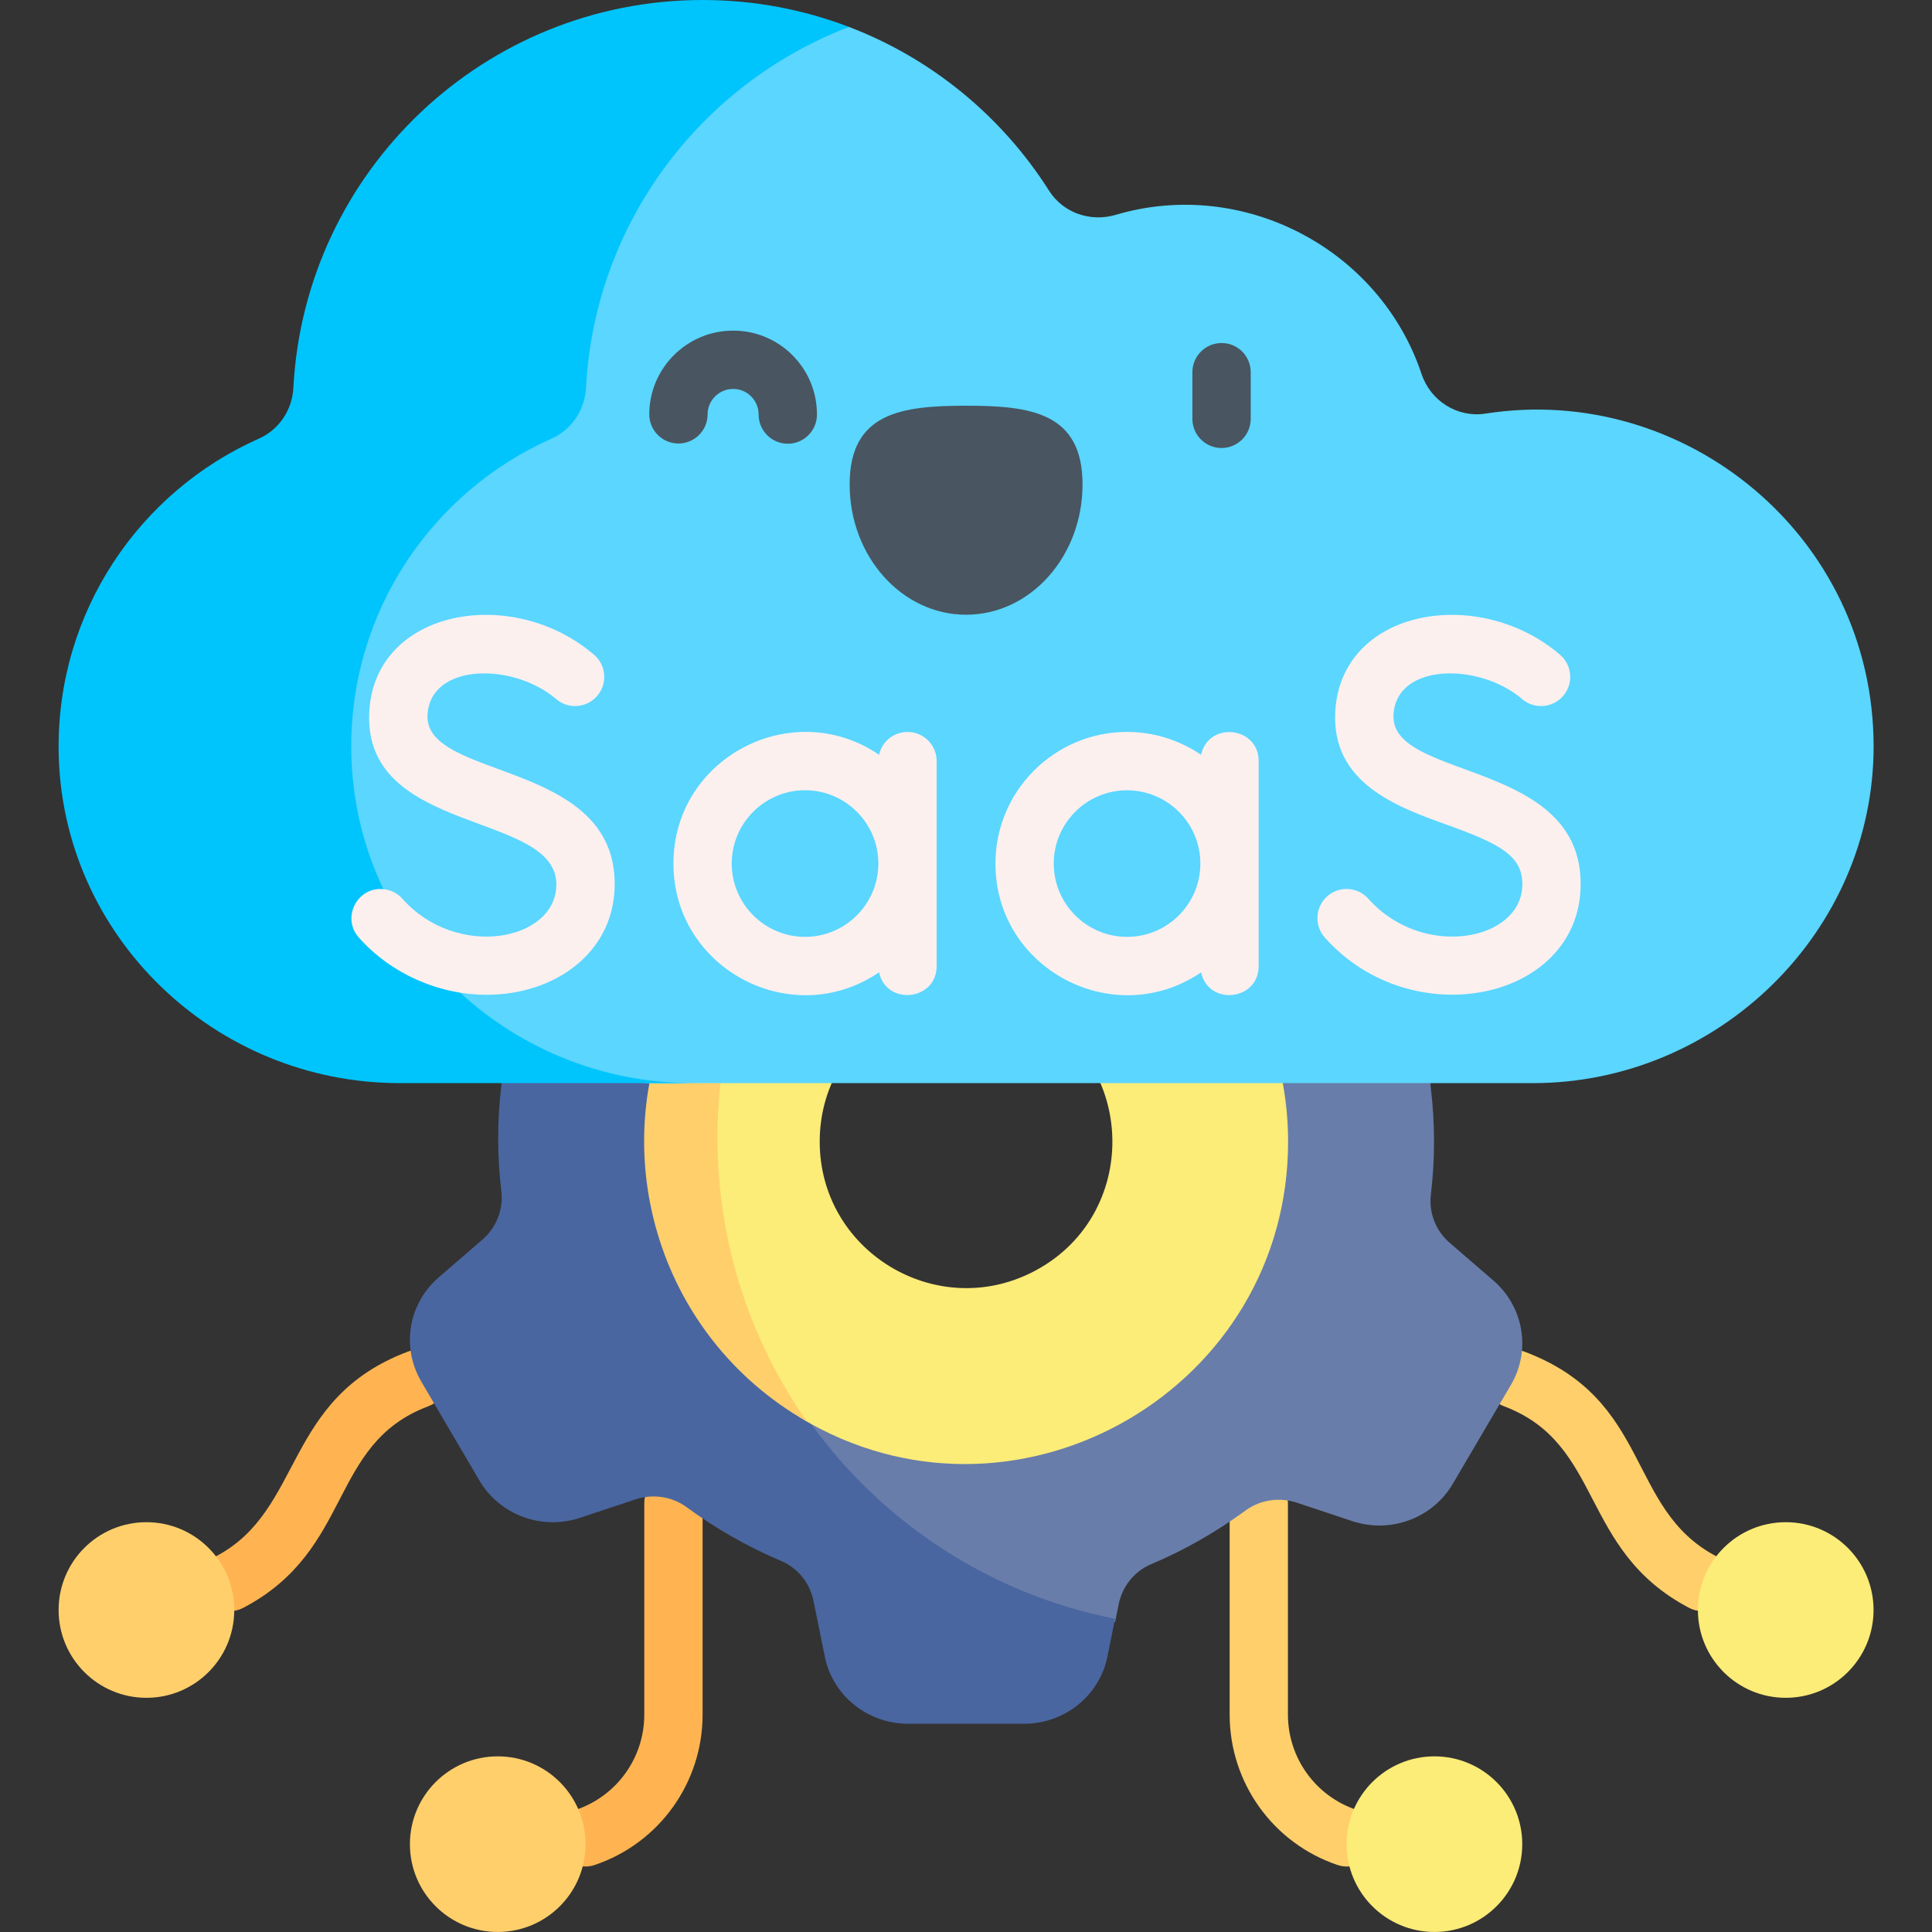 <svg width="60" height="60" viewBox="0 0 60 60" fill="none" xmlns="http://www.w3.org/2000/svg">
<rect x="0" y="0" width="60" height="60" fill="#333333" stroke="none"/>
<path d="M17.321 57.351C17.161 56.877 17.416 56.364 17.889 56.204C19.157 55.775 20.009 54.588 20.009 53.248V46.687C20.009 46.187 20.414 45.781 20.915 45.781C21.415 45.781 21.82 46.187 21.82 46.687V53.248C21.82 55.365 20.473 57.242 18.469 57.919C17.995 58.079 17.481 57.825 17.321 57.351Z" fill="#FFB451"/>
<path d="M7.136 50.036C6.193 50.036 5.879 48.768 6.714 48.329C9.44 46.895 8.79 43.434 12.668 41.976C13.136 41.8 13.658 42.037 13.834 42.505C14.01 42.973 13.773 43.495 13.305 43.671C10.189 44.843 10.988 48.127 7.557 49.932C7.422 50.003 7.278 50.036 7.136 50.036Z" fill="#FFB451"/>
<path d="M52.873 50.036C52.731 50.036 52.587 50.003 52.453 49.932C49.033 48.133 49.814 44.841 46.704 43.671C46.236 43.495 45.999 42.973 46.175 42.505C46.351 42.037 46.873 41.8 47.342 41.976C51.311 43.469 50.499 46.858 53.296 48.329C54.13 48.768 53.816 50.036 52.873 50.036Z" fill="#FFCF6B"/>
<path d="M41.539 57.919C39.534 57.242 38.188 55.365 38.188 53.248V46.687C38.188 46.187 38.593 45.781 39.093 45.781C39.593 45.781 39.998 46.187 39.998 46.687V53.248C39.998 54.588 40.85 55.775 42.118 56.204C42.592 56.364 42.846 56.877 42.686 57.351C42.526 57.825 42.013 58.079 41.539 57.919Z" fill="#FFCF6B"/>
<path d="M46.382 39.771L45.02 38.595C44.587 38.221 44.37 37.662 44.437 37.099C44.57 35.987 44.566 34.88 44.437 33.809C44.37 33.247 44.587 32.688 45.02 32.315C46.516 31.021 46.484 31.059 46.627 30.893H34.925C36.035 32.09 36.714 33.693 36.714 35.455C36.714 37.814 35.496 39.888 33.654 41.084C32.603 41.768 31.349 42.164 30.003 42.164C24.157 42.164 21.125 35.16 25.082 30.893H18.799C15.531 41.056 24.034 51.221 34.608 50.377C34.616 50.377 34.623 50.376 34.63 50.376L34.743 49.814C34.856 49.267 35.225 48.8 35.747 48.579C36.796 48.135 37.781 47.571 38.684 46.908C39.141 46.574 39.74 46.489 40.278 46.669L41.995 47.24C43.183 47.635 44.491 47.151 45.117 46.082L46.924 43.008C47.55 41.94 47.323 40.585 46.382 39.771ZM24.701 26.976C24.701 26.976 24.699 26.977 24.699 26.978C24.703 26.976 24.707 26.973 24.71 26.971C24.707 26.971 24.703 26.973 24.701 26.976Z" fill="#687DAA"/>
<path d="M34.63 50.272L34.608 50.377L34.39 51.454C34.143 52.661 33.064 53.532 31.808 53.532H28.198C26.942 53.532 25.863 52.661 25.617 51.454L25.263 49.712C25.151 49.165 24.781 48.698 24.259 48.477C23.21 48.032 22.225 47.47 21.322 46.806C20.866 46.471 20.267 46.386 19.728 46.567L18.011 47.138C16.823 47.532 15.516 47.047 14.889 45.98L13.083 42.906C12.456 41.837 12.683 40.482 13.625 39.669L14.987 38.493C15.419 38.117 15.636 37.559 15.57 36.996C15.438 35.883 15.438 34.818 15.57 33.706C15.636 33.144 15.419 32.584 14.987 32.212C13.54 30.962 13.579 31 13.475 30.893H22.907C21.63 35.206 22.281 40.097 25.065 44.049C25.106 44.107 25.147 44.165 25.191 44.223C27.418 47.298 30.762 49.514 34.63 50.272Z" fill="#4A66A0"/>
<path d="M38.904 30.893H22.005C19.961 36.684 22.392 42.705 25.191 44.223C31.767 47.864 40.003 43.091 40.003 35.455C40.003 33.812 39.607 32.261 38.904 30.893ZM31.911 31.327C35.368 32.929 35.44 37.825 32.029 39.524C29.034 41.019 25.457 38.844 25.457 35.455C25.457 32.114 28.929 29.948 31.911 31.327Z" fill="#FCEC78"/>
<path d="M25.065 44.152C20.345 41.466 18.696 35.584 21.102 30.893H22.938C21.632 35.2 22.238 40.137 25.065 44.152Z" fill="#FFCF6B"/>
<path d="M24.71 26.971C24.706 26.973 24.703 26.976 24.699 26.978C24.699 26.977 24.7 26.976 24.7 26.976C24.703 26.973 24.706 26.971 24.71 26.971Z" fill="#FFCF6B"/>
<path d="M26.369 0.837C28.948 1.822 31.125 3.625 32.582 5.926C33.02 6.614 33.868 6.904 34.65 6.672C38.601 5.502 42.844 7.717 44.148 11.615C44.428 12.454 45.264 12.982 46.138 12.844C52.31 11.879 58.175 16.639 58.187 23.163C58.197 28.923 53.371 33.637 47.611 33.637H21.502C1.59 34.399 6.531 2.72 26.369 0.837Z" fill="#5AD6FF"/>
<path d="M10.909 23.318C10.981 29.06 15.758 33.637 21.499 33.637H12.411C6.668 33.637 1.895 29.061 1.821 23.318C1.766 18.993 4.339 15.263 8.042 13.621C8.668 13.343 9.076 12.727 9.111 12.044C9.465 5.305 15.051 0 21.82 0C23.421 0 24.955 0.296 26.366 0.837C21.794 2.584 18.47 6.895 18.199 12.044C18.164 12.727 17.756 13.343 17.13 13.621C13.427 15.263 10.854 18.993 10.909 23.318Z" fill="#00C5FD"/>
<path d="M13.277 22.201C13.364 20.577 15.951 20.576 17.271 21.709C17.65 22.035 18.222 21.991 18.547 21.611C18.873 21.232 18.829 20.66 18.45 20.335C15.911 18.155 11.637 18.913 11.468 22.105C11.266 25.969 17.338 25.174 17.278 27.502C17.235 29.237 14.165 29.793 12.498 27.913C12.34 27.734 12.127 27.634 11.906 27.613C11.095 27.532 10.598 28.501 11.143 29.115C12.141 30.239 13.623 30.894 15.117 30.894C17.204 30.894 19.037 29.616 19.089 27.548C19.189 23.572 13.168 24.245 13.277 22.201Z" fill="#FBF0EE"/>
<path d="M43.276 22.2C43.361 20.577 45.949 20.576 47.27 21.709C47.649 22.035 48.221 21.991 48.547 21.611C48.872 21.232 48.829 20.66 48.449 20.334C45.915 18.16 41.635 18.906 41.467 22.105C41.35 24.322 43.391 25.057 44.881 25.594C46.565 26.201 47.301 26.565 47.277 27.502C47.233 29.23 44.17 29.798 42.497 27.913C42.165 27.538 41.593 27.504 41.218 27.836C40.844 28.168 40.81 28.741 41.142 29.115C43.833 32.146 48.998 31.084 49.088 27.548C49.189 23.56 43.168 24.252 43.276 22.2Z" fill="#FBF0EE"/>
<path d="M28.183 22.731C27.75 22.731 27.389 23.034 27.3 23.44C24.616 21.609 20.914 23.525 20.914 26.818C20.914 30.105 24.609 32.032 27.3 30.196C27.532 31.248 29.089 31.077 29.089 30V23.636C29.089 23.136 28.683 22.731 28.183 22.731ZM25.001 29.095C23.746 29.095 22.725 28.073 22.725 26.818C22.725 25.563 23.746 24.542 25.001 24.542C26.256 24.542 27.278 25.563 27.278 26.818C27.278 28.073 26.256 29.095 25.001 29.095Z" fill="#FBF0EE"/>
<path d="M37.3 23.441C36.644 22.994 35.853 22.731 35.001 22.731C32.748 22.731 30.914 24.565 30.914 26.819C30.914 30.105 34.609 32.033 37.3 30.197C37.532 31.249 39.089 31.078 39.089 30.001V23.637C39.089 22.56 37.532 22.389 37.3 23.441ZM35.001 29.095C33.746 29.095 32.725 28.074 32.725 26.819C32.725 25.564 33.746 24.543 35.001 24.543C36.257 24.543 37.278 25.564 37.278 26.819C37.278 28.074 36.257 29.095 35.001 29.095Z" fill="#FBF0EE"/>
<path d="M33.619 15.043C33.618 12.808 31.999 12.599 30.002 12.6C28.004 12.601 26.386 12.811 26.387 15.046C26.388 17.281 28.008 19.092 30.005 19.091C32.002 19.09 33.62 17.277 33.619 15.043Z" fill="#495560"/>
<path d="M37.935 13.913H37.934C37.434 13.912 37.03 13.506 37.031 13.006V11.557C37.032 11.058 37.439 10.653 37.938 10.653H37.94C38.44 10.654 38.843 11.061 38.842 11.561V13.009C38.841 13.509 38.435 13.913 37.935 13.913Z" fill="#495560"/>
<path d="M24.465 13.78H24.463C23.963 13.779 23.559 13.373 23.56 12.873C23.56 12.661 23.478 12.462 23.329 12.312C23.18 12.162 22.981 12.079 22.769 12.079H22.767C22.331 12.079 21.976 12.433 21.975 12.869C21.974 13.369 21.569 13.773 21.07 13.773H21.068C20.567 13.772 20.163 13.365 20.164 12.865C20.167 11.432 21.335 10.268 22.767 10.268H22.773C23.468 10.269 24.122 10.541 24.613 11.034C25.103 11.527 25.373 12.181 25.371 12.877C25.37 13.376 24.965 13.78 24.465 13.78Z" fill="#495560"/>
<path d="M15.458 59.999C16.964 59.999 18.185 58.779 18.185 57.272C18.185 55.766 16.964 54.545 15.458 54.545C13.951 54.545 12.73 55.766 12.73 57.272C12.73 58.779 13.951 59.999 15.458 59.999Z" fill="#FFCF6B"/>
<path d="M4.548 52.727C6.054 52.727 7.275 51.506 7.275 50C7.275 48.493 6.054 47.273 4.548 47.273C3.041 47.273 1.82 48.493 1.82 50C1.82 51.506 3.041 52.727 4.548 52.727Z" fill="#FFCF6B"/>
<path d="M55.458 52.727C56.964 52.727 58.185 51.506 58.185 50C58.185 48.493 56.964 47.273 55.458 47.273C53.952 47.273 52.73 48.493 52.73 50C52.73 51.506 53.952 52.727 55.458 52.727Z" fill="#FCEC78"/>
<path d="M44.548 59.999C46.054 59.999 47.275 58.779 47.275 57.272C47.275 55.766 46.054 54.545 44.548 54.545C43.041 54.545 41.82 55.766 41.82 57.272C41.82 58.779 43.041 59.999 44.548 59.999Z" fill="#FCEC78"/>
</svg>
